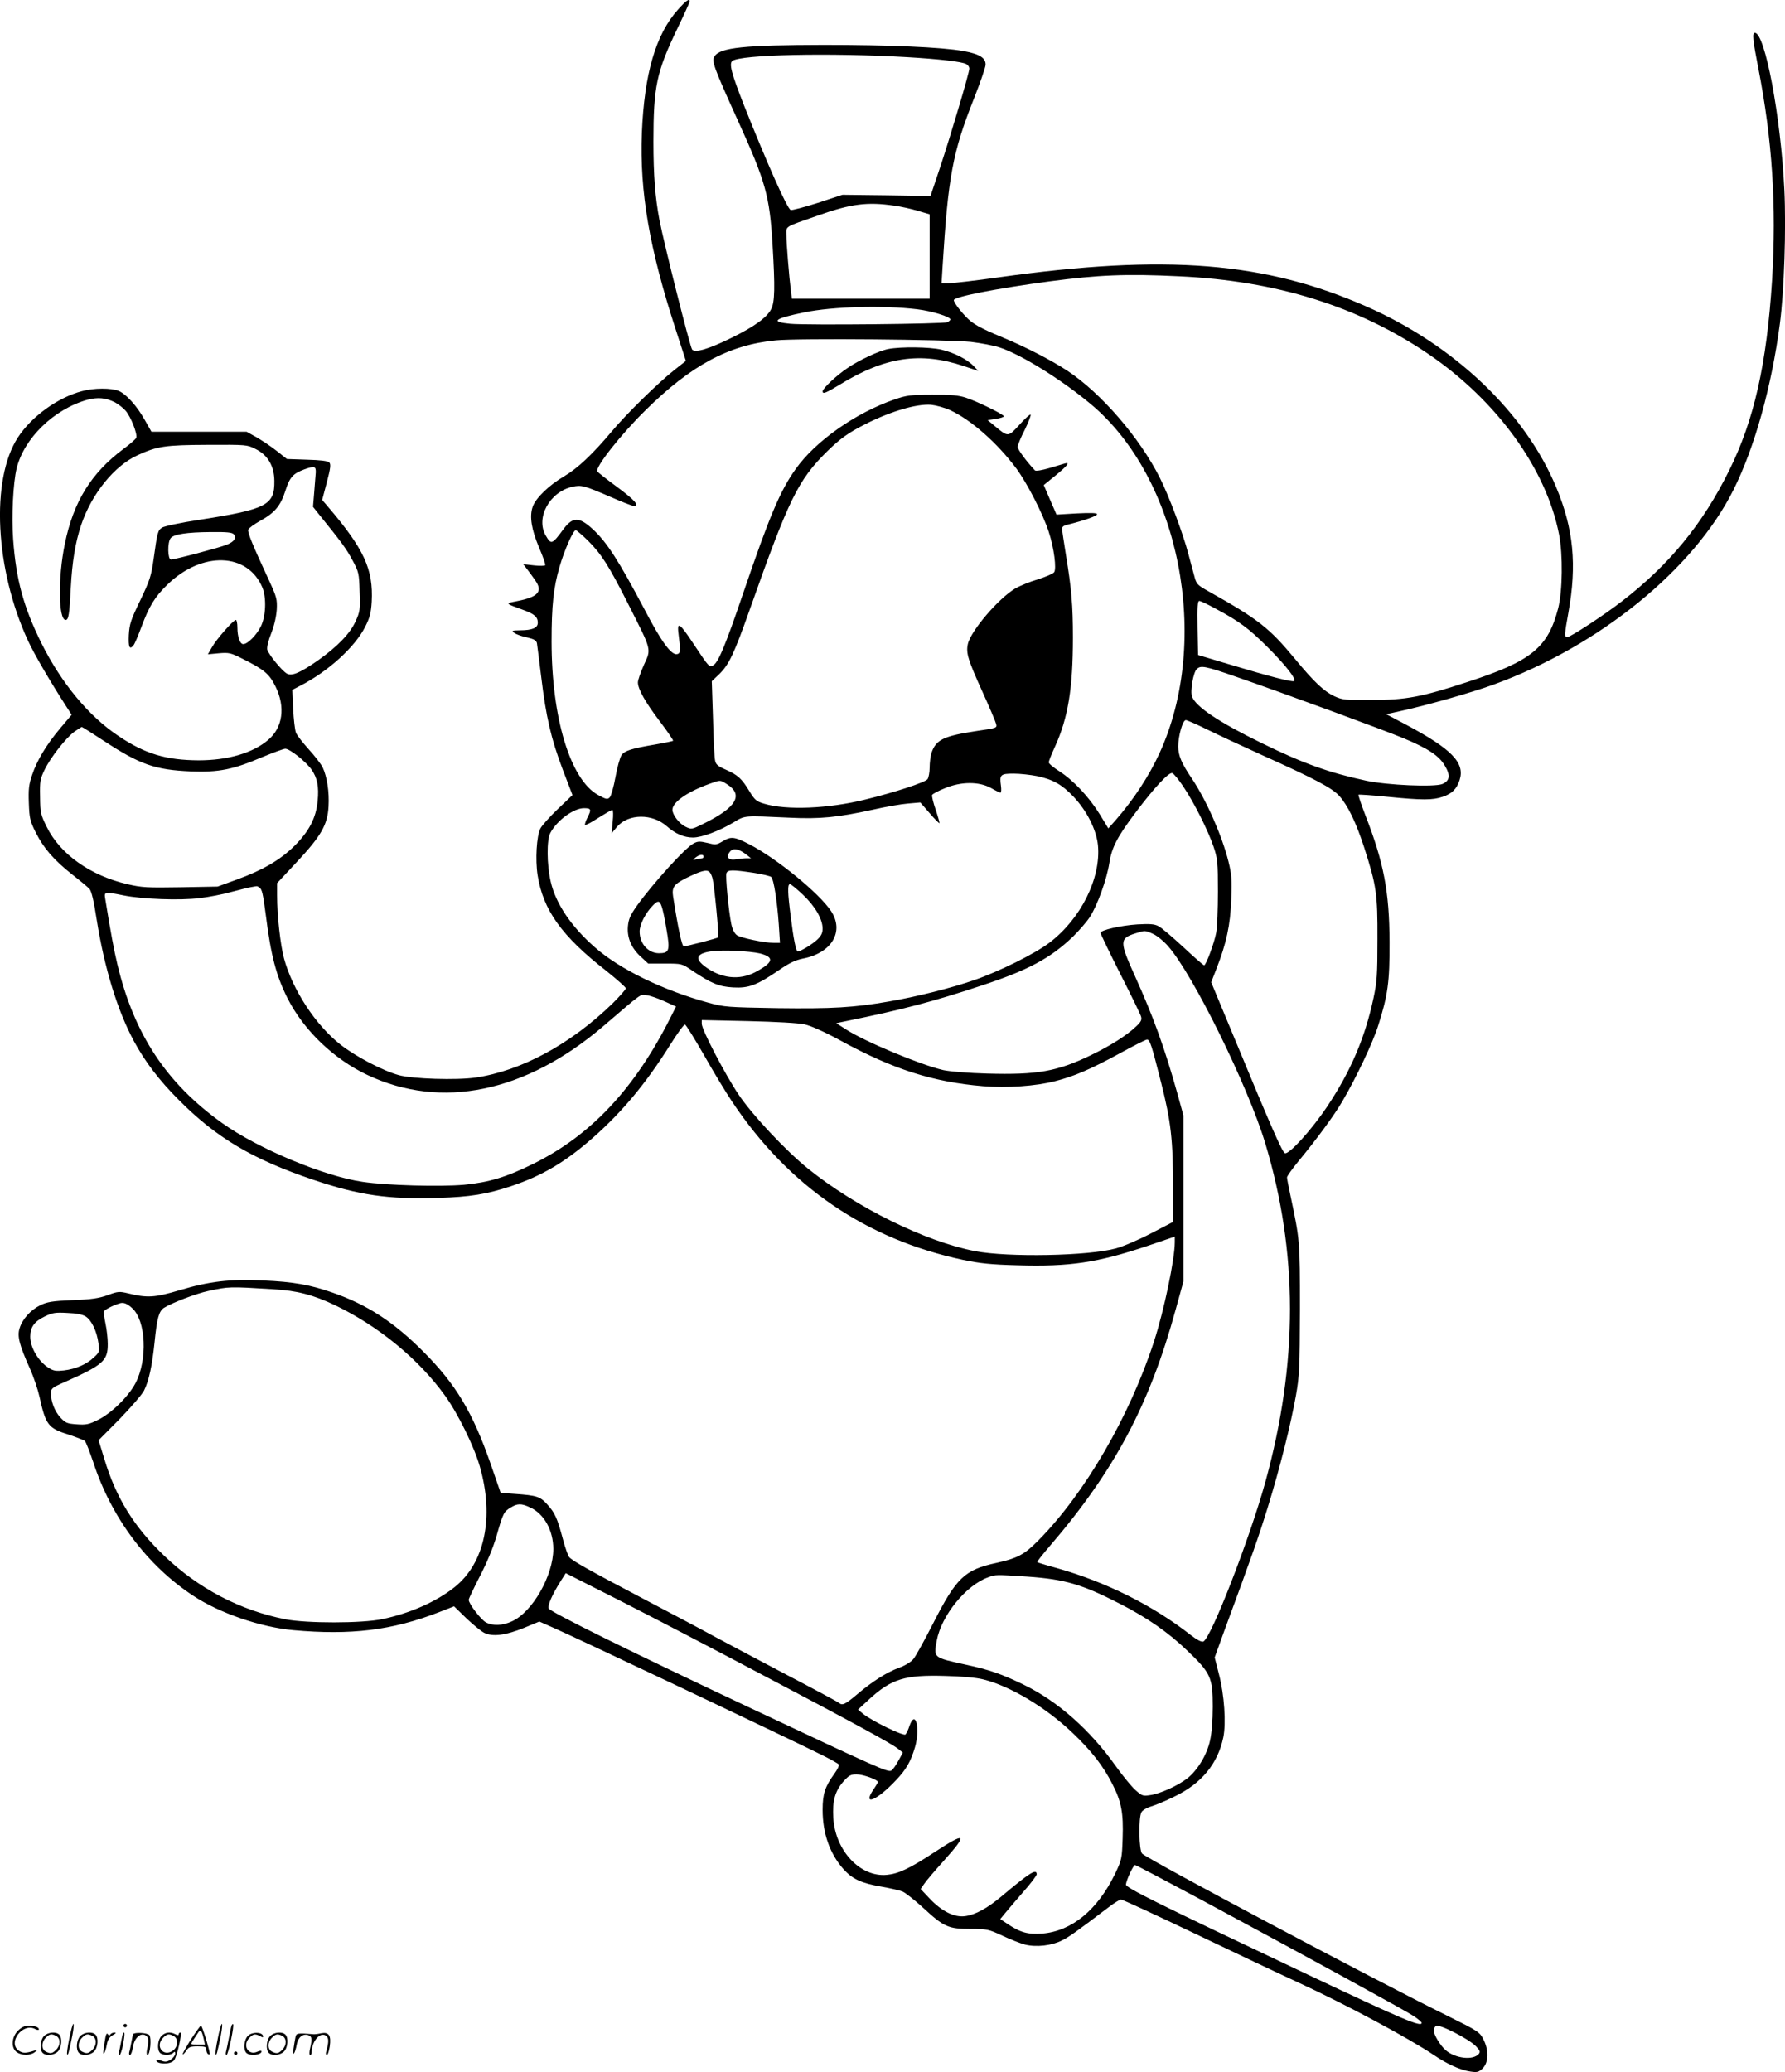 <svg version="1.0" xmlns="http://www.w3.org/2000/svg"
  viewBox="0 0 1033.999 1199.872"
 preserveAspectRatio="xMidYMid meet">
<g transform="translate(-0.483,1199.998) scale(0.1,-0.1)"
fill="#000000" stroke="none">
<path d="M3931 11943 c-128 -143 -194 -372 -208 -713 -13 -340 43 -668 196
-1138 l59 -182 -65 -51 c-93 -73 -280 -256 -365 -358 -112 -133 -196 -212
-275 -259 -89 -52 -167 -128 -183 -178 -19 -56 -6 -132 38 -236 22 -51 38 -97
35 -101 -2 -4 -32 -5 -66 -1 l-61 7 22 -29 c13 -16 34 -46 48 -66 44 -63 17
-95 -106 -119 -70 -14 -71 -12 33 -50 67 -24 87 -41 87 -75 0 -30 -31 -44
-103 -44 -47 -1 -50 -2 -33 -15 10 -8 43 -20 73 -26 41 -10 54 -17 58 -33 2
-12 13 -100 25 -196 28 -233 57 -357 124 -535 l57 -149 -85 -81 c-46 -44 -92
-95 -101 -113 -22 -44 -30 -180 -16 -270 32 -202 139 -353 399 -555 61 -49
112 -94 112 -100 0 -7 -35 -46 -77 -88 -243 -236 -528 -390 -793 -429 -112
-16 -364 -8 -445 14 -94 26 -252 109 -338 177 -144 113 -277 316 -327 499 -21
79 -40 247 -40 365 l0 71 113 121 c142 152 179 216 185 323 5 84 -9 173 -34
226 -10 20 -46 67 -81 105 -35 39 -69 82 -74 97 -6 15 -13 77 -16 137 l-5 110
48 25 c160 82 315 223 374 340 27 53 34 80 38 145 10 189 -44 306 -257 555
l-30 35 27 102 c22 83 24 105 14 115 -9 9 -52 14 -129 16 l-116 4 -61 48 c-33
26 -86 61 -117 79 l-56 31 -275 0 -276 0 -38 67 c-45 81 -108 151 -151 169
-42 18 -144 18 -213 -1 -141 -37 -293 -147 -372 -269 -158 -244 -132 -763 59
-1176 36 -78 123 -227 216 -372 l37 -57 -66 -78 c-81 -96 -136 -188 -164 -273
-18 -53 -21 -82 -18 -161 3 -87 7 -104 40 -170 46 -92 106 -160 211 -243 45
-35 90 -73 100 -83 12 -14 25 -68 42 -179 44 -277 119 -524 216 -704 64 -118
145 -225 259 -339 217 -219 427 -344 780 -463 266 -90 435 -114 725 -105 184
6 278 21 420 68 179 60 314 139 475 281 171 151 307 315 444 533 43 69 83 124
89 122 5 -1 55 -81 110 -177 54 -96 128 -218 163 -270 327 -490 774 -796 1339
-916 96 -20 159 -27 315 -31 301 -9 461 15 748 111 l162 55 0 -32 c0 -100 -63
-399 -121 -577 -141 -432 -400 -878 -669 -1150 -81 -82 -120 -103 -241 -130
-187 -40 -234 -86 -369 -351 -50 -98 -101 -191 -115 -207 -14 -17 -49 -38 -83
-50 -71 -26 -156 -80 -245 -156 -66 -56 -84 -64 -102 -47 -6 5 -145 80 -310
166 -165 87 -352 186 -415 220 -63 35 -245 131 -405 215 -323 170 -416 222
-434 244 -6 8 -23 55 -36 105 -32 120 -46 151 -90 199 -41 46 -61 52 -185 61
l-85 6 -57 165 c-105 302 -202 464 -393 655 -171 171 -324 270 -522 339 -135
47 -228 63 -403 71 -194 9 -313 -5 -483 -56 -148 -44 -189 -46 -303 -18 -47
11 -57 11 -115 -11 -51 -18 -93 -25 -204 -29 -118 -5 -147 -10 -188 -30 -55
-27 -103 -80 -119 -134 -14 -45 -1 -96 60 -232 22 -49 47 -124 56 -165 35
-160 51 -181 164 -216 48 -16 92 -33 98 -38 7 -6 28 -62 49 -123 105 -322 312
-598 578 -773 152 -101 392 -183 581 -200 334 -30 571 -1 841 103 l90 35 70
-68 c39 -37 85 -75 104 -85 49 -25 125 -15 233 29 l87 36 88 -39 c154 -68
1384 -651 1553 -736 48 -24 91 -48 94 -53 3 -5 -8 -29 -25 -52 -55 -76 -69
-117 -69 -210 0 -136 41 -253 120 -343 52 -58 103 -82 219 -102 52 -9 108 -22
125 -29 17 -8 72 -51 121 -96 117 -108 143 -120 271 -120 97 0 105 -2 185 -39
46 -22 106 -45 132 -52 66 -16 153 -6 213 24 44 22 84 51 274 195 30 23 61 42
69 42 8 0 199 -88 425 -196 226 -108 498 -237 605 -286 277 -128 637 -321 784
-420 77 -52 153 -86 210 -94 40 -6 48 -3 71 19 34 34 36 104 4 167 -22 43 -29
48 -213 139 -409 201 -1728 902 -1764 937 -19 17 -22 209 -4 240 6 11 31 26
55 33 24 7 85 32 135 57 157 75 252 190 284 343 17 82 6 247 -25 365 l-25 98
55 152 c160 433 200 547 254 722 70 227 131 471 162 644 20 114 22 158 23 500
0 397 0 396 -55 657 -11 51 -20 98 -20 105 0 7 30 49 66 93 106 128 211 271
255 348 78 132 177 341 207 437 56 176 67 253 66 485 -1 293 -34 462 -140 734
-24 63 -42 116 -40 119 3 2 79 -3 168 -12 202 -20 262 -20 320 0 54 18 81 45
98 97 32 100 -46 180 -315 323 l-110 58 85 19 c151 33 402 104 535 152 612
222 1162 668 1392 1130 122 244 220 596 268 960 25 191 37 548 26 778 -21 422
-112 907 -171 907 -16 0 -12 -41 20 -204 81 -414 106 -798 80 -1226 -31 -488
-104 -813 -249 -1105 -154 -311 -347 -546 -621 -757 -103 -80 -299 -208 -317
-208 -17 0 -16 15 7 142 50 276 30 486 -70 725 -180 433 -588 822 -1095 1046
-590 261 -1164 307 -2135 171 -135 -19 -264 -34 -288 -34 l-43 0 6 98 c32 519
58 660 182 972 36 91 66 178 67 194 2 41 -36 64 -132 81 -124 22 -428 35 -807
35 -457 -1 -598 -15 -631 -66 -18 -27 -7 -59 136 -374 160 -352 183 -434 200
-717 15 -250 13 -332 -8 -373 -24 -48 -97 -101 -227 -165 -133 -66 -214 -90
-231 -69 -12 15 -163 614 -189 749 -25 131 -35 259 -35 455 0 318 18 403 136
649 41 85 74 158 74 162 0 21 -22 5 -69 -48z m1329 -274 c187 -11 316 -26 342
-40 10 -5 18 -17 18 -26 0 -24 -105 -377 -168 -568 l-57 -170 -255 4 -255 3
-143 -47 c-79 -25 -150 -44 -157 -41 -20 7 -137 271 -270 605 -73 186 -88 242
-68 258 47 37 565 48 1013 22z m-75 -860 c38 -5 100 -19 137 -30 l68 -20 0
-244 0 -245 -399 0 -399 0 -6 48 c-10 77 -26 274 -26 322 0 52 -15 43 180 111
194 69 289 81 445 58z m1650 -409 c565 -26 1037 -174 1444 -450 396 -269 683
-665 757 -1045 23 -118 20 -329 -5 -427 -59 -228 -155 -307 -525 -427 -268
-88 -356 -104 -556 -105 -152 -1 -169 1 -215 22 -60 28 -119 83 -230 218 -148
178 -209 227 -500 390 -66 37 -70 42 -82 89 -8 28 -23 86 -35 130 -30 115
-113 336 -164 437 -117 233 -340 491 -536 621 -93 61 -242 138 -375 193 -132
55 -174 78 -214 121 -39 41 -69 83 -69 95 0 19 244 67 557 109 281 37 442 44
748 29z m-1517 -191 c84 -10 192 -43 192 -59 0 -4 -8 -11 -17 -16 -23 -10
-814 -18 -910 -9 -118 11 -95 30 80 66 166 34 457 42 655 18z m312 -189 c58
-7 132 -21 165 -32 125 -41 354 -183 526 -326 518 -430 703 -1369 399 -2027
-61 -132 -150 -267 -254 -386 l-41 -46 -48 79 c-62 101 -152 197 -233 250 -35
22 -64 46 -64 53 0 7 16 48 36 91 76 167 104 338 104 631 0 189 -8 282 -41
483 -11 69 -21 134 -22 144 -1 15 7 22 33 28 96 24 170 50 170 60 0 8 -34 9
-117 5 l-118 -7 -37 85 -37 86 69 56 c69 57 86 79 53 69 -10 -3 -51 -15 -91
-27 -41 -12 -77 -18 -82 -13 -50 53 -100 121 -100 136 0 10 18 55 41 99 22 45
37 84 34 88 -4 3 -33 -23 -65 -59 -66 -72 -65 -72 -144 -6 l-40 33 47 7 c26 4
47 11 47 15 0 11 -153 86 -220 108 -43 14 -86 18 -195 17 -125 0 -148 -3 -218
-27 -226 -78 -458 -241 -573 -403 -90 -126 -151 -271 -304 -719 -105 -309
-147 -408 -176 -419 -22 -9 -23 -8 -108 120 -86 130 -101 140 -90 58 12 -93
11 -108 -9 -112 -33 -7 -90 70 -186 254 -153 289 -220 394 -304 471 -76 70
-114 70 -165 3 -70 -95 -74 -96 -106 -41 -59 102 22 252 154 282 52 12 69 7
218 -57 68 -30 130 -54 138 -54 36 0 5 35 -95 109 -60 44 -112 85 -116 91 -14
23 136 214 280 355 263 260 485 379 755 404 129 13 999 5 1130 -9z m-4959
-350 c20 -11 48 -33 62 -49 31 -37 69 -135 61 -156 -3 -8 -36 -37 -73 -64
-188 -140 -291 -306 -341 -552 -40 -194 -37 -439 5 -439 17 0 22 30 30 189 8
148 26 259 60 361 60 179 192 343 327 404 114 52 158 59 407 60 222 1 227 1
276 -24 71 -35 108 -98 109 -184 2 -141 -43 -165 -433 -226 -107 -16 -204 -37
-217 -45 -25 -16 -28 -27 -49 -180 -14 -99 -21 -123 -77 -240 -56 -116 -63
-138 -67 -202 -3 -71 4 -88 27 -60 6 6 26 53 45 104 46 124 79 177 152 248
200 194 465 186 550 -18 24 -59 20 -168 -10 -226 -25 -50 -76 -101 -101 -101
-19 0 -34 41 -34 96 0 24 -4 44 -9 44 -14 0 -114 -113 -139 -159 l-23 -40 63
6 c59 5 69 3 138 -32 126 -63 155 -88 191 -161 58 -118 42 -238 -43 -309 -89
-76 -234 -118 -403 -118 -187 1 -309 37 -461 139 -174 115 -333 307 -449 539
-104 210 -147 368 -164 601 -10 136 0 327 20 411 43 176 217 344 410 398 61
16 106 12 160 -15z m4835 -44 c123 -56 275 -190 387 -340 63 -86 153 -261 187
-366 31 -95 46 -215 31 -234 -7 -9 -50 -27 -94 -41 -45 -13 -103 -37 -130 -52
-98 -58 -260 -247 -276 -324 -11 -51 2 -92 84 -273 41 -90 77 -175 80 -188 6
-24 4 -24 -112 -41 -192 -29 -236 -50 -262 -126 -6 -19 -11 -57 -11 -86 0 -28
-6 -58 -12 -67 -15 -19 -192 -77 -361 -118 -214 -53 -457 -63 -586 -24 -44 13
-54 21 -85 72 -44 73 -68 95 -137 125 -46 20 -58 30 -62 54 -4 15 -9 125 -12
243 l-7 215 42 40 c57 55 86 115 180 381 225 636 278 744 446 910 77 75 123
108 222 158 148 75 296 118 380 112 28 -3 77 -16 108 -30z m-3672 -362 c-1
-16 -5 -67 -9 -114 l-7 -85 43 -54 c119 -147 152 -191 186 -256 36 -67 38 -75
41 -181 4 -104 2 -116 -23 -171 -31 -70 -103 -145 -215 -225 -104 -73 -154
-95 -183 -79 -30 17 -106 111 -114 139 -3 14 6 52 23 95 18 46 29 96 32 137 3
60 -1 73 -43 165 -97 209 -128 284 -122 298 3 9 35 32 71 52 83 46 116 86 144
173 25 79 45 100 110 124 59 21 67 18 66 -18z m1576 -394 c79 -79 121 -144
237 -374 135 -267 131 -252 88 -346 -19 -43 -35 -88 -35 -102 0 -38 43 -115
129 -228 44 -58 77 -107 75 -110 -3 -2 -49 -12 -102 -21 -141 -24 -180 -36
-198 -64 -8 -13 -24 -69 -34 -125 -10 -56 -25 -109 -33 -117 -13 -14 -21 -12
-67 13 -161 88 -270 445 -270 889 0 210 11 311 46 432 27 94 79 213 94 213 4
0 36 -27 70 -60z m-2051 36 c18 -21 3 -43 -42 -61 -46 -18 -299 -85 -322 -85
-19 0 -21 99 -2 123 17 23 93 35 233 36 92 1 124 -2 133 -13z m5688 -431 c135
-72 192 -114 299 -221 105 -104 171 -189 155 -198 -11 -7 -143 27 -376 97
l-180 54 -3 157 c-2 121 0 156 10 156 7 0 50 -20 95 -45z m118 -394 c281 -97
852 -307 970 -356 142 -59 207 -102 240 -160 33 -55 28 -87 -15 -105 -46 -19
-318 -7 -441 19 -217 47 -363 99 -604 217 -248 121 -383 211 -405 270 -12 30
7 140 27 159 23 23 47 19 228 -44z m-164 -307 c63 -31 203 -96 313 -146 309
-139 407 -191 449 -237 50 -56 97 -153 145 -301 70 -219 77 -265 76 -530 0
-205 -3 -248 -23 -340 -49 -230 -132 -424 -269 -629 -89 -133 -220 -278 -244
-269 -16 7 -79 150 -297 677 l-130 313 30 77 c58 148 81 255 86 401 5 116 2
148 -16 221 -38 152 -129 357 -211 479 -61 90 -80 135 -80 188 0 60 26 152 44
152 7 0 64 -25 127 -56z m-6395 -64 c210 -138 297 -168 504 -177 163 -6 244
10 415 83 61 25 120 47 132 48 25 1 120 -74 152 -120 34 -48 44 -100 36 -181
-9 -99 -49 -176 -134 -261 -82 -81 -182 -140 -333 -195 l-113 -41 -214 -4
c-193 -3 -223 -2 -309 18 -214 50 -389 174 -466 331 -36 72 -38 83 -39 176 -2
89 1 103 26 155 36 74 124 185 173 221 21 15 41 27 43 27 3 0 60 -36 127 -80z
m6253 -264 c62 -92 144 -255 176 -350 23 -69 25 -89 25 -259 0 -101 -4 -209
-10 -238 -11 -59 -59 -189 -70 -189 -4 0 -59 48 -121 106 -63 58 -127 113
-144 121 -23 12 -49 14 -121 10 -96 -6 -214 -33 -214 -49 0 -6 51 -112 114
-237 63 -124 118 -236 121 -249 5 -18 -1 -30 -29 -56 -53 -51 -149 -112 -261
-166 -196 -95 -312 -115 -600 -107 -111 3 -217 12 -255 20 -132 30 -460 167
-568 238 l-53 34 63 13 c314 64 499 112 773 203 272 89 402 158 533 283 34 33
79 84 99 114 44 67 99 219 114 315 14 90 46 151 152 292 108 144 194 236 213
228 8 -3 37 -38 63 -77z m-848 60 c94 -20 145 -49 211 -118 79 -83 134 -193
143 -283 18 -190 -99 -426 -281 -564 -84 -64 -292 -167 -434 -216 -132 -46
-340 -98 -493 -124 -205 -36 -331 -43 -649 -39 -288 5 -308 6 -398 31 -264 72
-517 195 -660 322 -137 120 -226 253 -255 379 -23 100 -24 243 -2 283 39 73
135 143 195 143 41 0 44 -7 21 -52 -11 -22 -18 -42 -15 -45 3 -3 38 15 77 41
40 25 76 46 81 46 5 0 6 -30 2 -67 l-6 -68 31 37 c66 77 206 78 290 2 48 -42
98 -64 150 -64 51 0 152 38 234 87 70 42 55 40 324 28 177 -9 282 2 483 46 74
17 167 33 206 36 l70 6 54 -62 c29 -34 55 -60 57 -58 1 2 -8 37 -22 78 -14 40
-23 79 -21 85 2 6 35 24 73 39 95 40 199 40 268 2 26 -15 51 -27 55 -27 5 0 6
18 3 40 -9 64 -3 70 74 70 37 0 98 -7 134 -14z m-1797 -46 c101 -62 57 -137
-136 -231 -67 -33 -68 -33 -103 -16 -35 17 -75 68 -75 98 0 43 86 104 215 150
63 23 61 23 99 -1z m-2708 -598 c17 -11 22 -35 39 -164 29 -231 60 -349 125
-478 93 -185 268 -353 463 -445 429 -202 916 -102 1366 282 231 198 213 185
251 180 19 -2 66 -18 103 -35 l68 -31 -32 -63 c-206 -410 -460 -682 -794 -847
-158 -78 -258 -108 -403 -122 -138 -12 -444 -4 -586 17 -223 32 -608 193 -815
341 -323 231 -510 515 -606 918 -20 84 -38 179 -71 383 -6 38 -3 39 106 17
109 -22 327 -30 440 -16 52 6 136 22 185 36 50 13 101 26 115 28 14 2 27 5 30
5 3 1 10 -2 16 -6z m5180 -271 c22 -10 61 -42 86 -71 145 -165 462 -810 562
-1140 191 -635 191 -1270 1 -1961 -90 -326 -316 -909 -360 -925 -10 -4 -37 10
-73 38 -218 171 -490 307 -777 388 -60 16 -110 32 -112 34 -2 2 30 43 72 92
375 436 579 819 730 1370 l45 163 0 481 0 481 -35 127 c-74 264 -138 441 -244
676 -92 203 -92 222 1 251 56 18 56 18 104 -4z m-2020 -523 c38 -9 115 -43
210 -95 304 -166 535 -239 824 -263 138 -11 304 0 416 29 111 28 206 69 375
161 80 44 151 80 158 80 17 0 27 -32 82 -250 57 -225 69 -328 69 -616 l0 -190
-127 -66 c-71 -37 -162 -76 -203 -87 -157 -44 -626 -53 -817 -16 -288 55 -692
255 -968 478 -128 103 -324 312 -402 429 -79 118 -213 375 -213 409 l0 22 268
-6 c166 -4 290 -11 328 -19z m-3076 -1534 c135 -8 229 -32 357 -93 250 -120
484 -312 635 -522 75 -103 169 -295 202 -410 85 -295 29 -561 -146 -700 -107
-85 -257 -151 -418 -185 -119 -25 -438 -25 -562 -1 -263 52 -505 179 -701 367
-176 168 -280 336 -348 562 l-33 108 121 122 c66 68 130 142 142 165 28 56 47
143 61 278 14 141 25 181 54 201 46 29 183 82 257 98 121 26 121 26 379 10z
m-821 -108 c82 -72 92 -301 20 -437 -41 -77 -139 -173 -216 -211 -54 -27 -70
-30 -124 -26 -56 4 -65 8 -95 40 -33 37 -54 91 -54 141 0 26 7 32 78 63 225
100 252 124 251 223 0 31 -6 83 -13 116 -7 33 -11 65 -9 71 4 10 55 36 93 47
21 6 41 -2 69 -27z m-267 -50 c34 -22 64 -86 73 -154 7 -50 6 -53 -27 -83 -42
-40 -105 -67 -173 -75 -44 -5 -60 -3 -87 14 -60 37 -108 118 -108 182 0 55 24
88 85 117 43 21 61 24 130 20 55 -2 88 -9 107 -21z m2573 -1105 c81 -36 135
-133 135 -241 0 -153 -121 -366 -240 -419 -54 -25 -110 -27 -150 -6 -29 15
-100 108 -100 131 0 6 29 67 64 135 41 79 77 165 97 234 38 133 42 141 82 165
39 24 61 25 112 1z m1320 -956 c564 -297 777 -413 812 -442 l28 -22 -26 -47
c-14 -26 -32 -52 -41 -57 -18 -12 -74 13 -818 363 -687 323 -1159 556 -1167
576 -7 18 22 82 69 157 l30 47 332 -168 c182 -93 534 -276 781 -407z m1560
555 c217 -15 317 -44 535 -156 159 -81 280 -165 392 -272 137 -131 148 -156
148 -325 0 -81 -6 -154 -16 -197 -18 -82 -72 -171 -131 -218 -54 -42 -157 -89
-214 -97 -44 -7 -49 -5 -88 30 -22 20 -73 82 -113 138 -149 210 -337 376 -533
471 -125 61 -200 87 -335 116 -191 42 -187 39 -169 139 27 146 169 321 298
367 44 16 42 16 226 4z m-255 -595 c155 -38 361 -161 515 -307 112 -106 181
-195 234 -300 52 -102 64 -166 59 -313 -4 -118 -5 -124 -44 -206 -102 -210
-251 -332 -422 -346 -84 -6 -128 6 -207 60 l-36 24 28 34 c15 19 63 74 105
123 43 48 78 95 78 102 0 35 -39 11 -202 -126 -83 -70 -153 -108 -212 -116
-62 -9 -136 28 -205 101 l-53 56 19 28 c10 16 62 77 116 137 142 158 128 169
-57 47 -143 -94 -208 -124 -275 -130 -153 -14 -298 140 -309 330 -6 98 10 155
58 210 32 36 43 42 77 42 37 0 123 -31 123 -44 0 -4 -11 -23 -25 -43 -68 -101
21 -64 131 54 58 61 85 108 109 190 32 110 3 223 -32 123 -7 -22 -18 -44 -23
-49 -11 -11 -198 80 -246 120 l-29 24 65 60 c129 118 206 142 440 135 94 -2
181 -10 220 -20z m1272 -1281 c643 -346 1170 -635 1221 -668 26 -17 47 -35 47
-40 0 -27 -113 21 -665 282 -871 412 -1050 501 -1048 519 3 28 43 113 53 113
5 0 181 -93 392 -206z m1583 -844 c23 -24 26 -32 16 -44 -32 -38 -135 -27
-191 21 -31 26 -70 90 -70 116 0 7 5 18 12 25 15 15 191 -74 233 -118z M5151
9979 c-54 -10 -173 -66 -238 -111 -64 -43 -143 -118 -143 -134 0 -18 19 -10
100 39 262 161 467 191 718 107 l84 -28 -27 28 c-38 40 -112 77 -186 95 -69
16 -235 18 -308 4z M4189 7127 c-34 -20 -41 -20 -87 -8 -43 10 -55 10 -79 -3
-48 -24 -235 -231 -328 -360 -40 -57 -49 -78 -53 -122 -5 -66 21 -127 79 -178
l39 -36 98 0 c97 0 97 0 157 -41 111 -74 153 -92 236 -97 91 -5 137 12 266
100 59 41 95 58 139 67 167 32 241 157 163 275 -69 104 -314 304 -472 386 -89
46 -108 48 -158 17z m141 -77 l25 -20 -25 0 c-14 0 -42 -3 -62 -6 -45 -8 -61
15 -33 46 19 21 51 14 95 -20z m-250 -10 c0 -5 -3 -10 -7 -10 -5 0 -19 -3 -33
-6 -24 -5 -24 -5 -6 10 22 18 46 21 46 6z m37 -92 c6 -7 13 -24 16 -38 10 -39
38 -333 32 -338 -5 -6 -183 -52 -199 -52 -11 0 -33 102 -62 288 -8 53 4 70 69
104 95 47 128 56 144 36z m252 -2 c51 -8 98 -19 104 -25 14 -14 34 -142 43
-273 l7 -108 -36 0 c-54 0 -187 28 -213 44 -14 10 -26 32 -33 65 -15 73 -35
277 -28 295 8 20 35 20 156 2z m288 -128 c71 -68 113 -141 113 -196 0 -25 -8
-42 -32 -64 -27 -26 -97 -68 -112 -68 -10 0 -25 74 -40 198 -19 146 -20 192
-5 192 6 0 40 -28 76 -62z m-819 -68 c6 -16 19 -76 28 -134 21 -121 16 -136
-45 -136 -62 1 -111 56 -111 126 0 41 35 109 79 153 28 28 37 26 49 -9z m568
-271 c87 -22 80 -52 -25 -108 -94 -50 -202 -37 -295 34 -84 64 -17 98 178 89
54 -2 118 -9 142 -15z M406 194 c-10 -47 -15 -88 -12 -91 5 -6 9 7 30 110 7
37 10 67 6 67 -4 0 -15 -39 -24 -86z M720 270 c0 -5 5 -10 10 -10 6 0 10 5 10
10 0 6 -4 10 -10 10 -5 0 -10 -4 -10 -10z M1266 194 c-10 -47 -15 -88 -12 -91
5 -6 9 7 30 110 7 37 10 67 6 67 -4 0 -15 -39 -24 -86z M1346 269 c-3 -8 -10
-41 -16 -74 -6 -33 -14 -68 -16 -77 -3 -10 -1 -18 3 -18 10 0 46 171 38 178
-2 3 -7 -1 -9 -9z M109 241 c-38 -38 -41 -101 -7 -125 29 -20 79 -20 104 0 18
14 18 15 1 10 -53 -17 -69 -17 -92 -2 -69 45 21 166 94 126 12 -6 21 -7 21 -1
0 12 -25 21 -62 21 -19 0 -39 -10 -59 -29z M1110 189 c-28 -45 -49 -83 -47
-85 2 -3 12 7 21 21 14 21 24 25 66 25 43 0 50 -3 50 -19 0 -11 5 -23 10 -26
6 -3 10 -3 10 1 0 20 -44 164 -51 164 -4 0 -30 -37 -59 -81z m75 4 l7 -33 -42
0 c-42 0 -42 0 -28 23 8 12 21 32 29 44 15 25 22 18 34 -34z M260 210 c-22
-22 -27 -79 -8 -98 19 -19 66 -14 88 8 22 22 27 79 8 98 -19 19 -66 14 -88 -8z
m71 0 c25 -14 25 -54 -1 -80 -23 -23 -33 -24 -61 -10 -25 14 -25 54 1 80 23
23 33 24 61 10z M470 210 c-22 -22 -27 -79 -8 -98 19 -19 66 -14 88 8 22 22
27 79 8 98 -19 19 -66 14 -88 -8z m71 0 c25 -14 25 -54 -1 -80 -23 -23 -33
-24 -61 -10 -25 14 -25 54 1 80 23 23 33 24 61 10z M616 204 c-3 -16 -8 -47
-11 -69 -8 -51 10 -26 19 27 5 27 15 42 34 53 18 10 22 14 10 15 -9 0 -20 -5
-24 -11 -5 -8 -9 -8 -14 1 -5 8 -10 3 -14 -16z M717 223 c-2 -4 -7 -26 -11
-48 -4 -22 -9 -48 -12 -57 -3 -10 -1 -18 4 -18 4 0 14 28 20 62 11 58 10 81
-1 61z M775 220 c-1 -3 -5 -23 -9 -45 -4 -22 -9 -48 -12 -57 -3 -10 -1 -18 4
-18 5 0 13 20 17 45 7 53 44 87 74 68 17 -11 19 -28 8 -80 -4 -18 -3 -33 2
-33 16 0 24 99 11 115 -12 14 -87 18 -95 5z M940 210 c-22 -22 -27 -79 -8 -98
15 -15 61 -15 76 0 9 9 12 8 12 -5 0 -9 -12 -24 -26 -34 -21 -13 -32 -15 -55
-6 -16 6 -29 8 -29 3 0 -24 81 -27 102 -2 18 19 50 162 37 162 -5 0 -9 -5 -9
-10 0 -7 -6 -7 -19 0 -30 16 -59 12 -81 -10z m71 0 c29 -16 25 -65 -6 -86 -56
-37 -103 28 -55 76 23 23 33 24 61 10z M1441 211 c-23 -23 -28 -80 -9 -99 19
-19 88 -13 88 9 0 5 -11 4 -24 -2 -54 -25 -89 38 -46 81 23 23 33 24 62 9 16
-9 19 -8 16 3 -8 22 -64 22 -87 -1z M1570 210 c-22 -22 -27 -79 -8 -98 19 -19
66 -14 88 8 22 22 27 79 8 98 -19 19 -66 14 -88 -8z m71 0 c25 -14 25 -54 -1
-80 -23 -23 -33 -24 -61 -10 -25 14 -25 54 1 80 23 23 33 24 61 10z M1716 201
c-3 -14 -8 -44 -11 -66 -8 -51 10 -26 19 27 8 41 35 63 66 53 22 -7 24 -21 11
-77 -5 -22 -5 -38 0 -38 5 0 9 6 9 13 0 68 51 125 85 97 15 -13 15 -35 -1 -92
-3 -10 -1 -18 4 -18 6 0 13 23 17 50 9 63 -5 84 -49 76 -17 -4 -35 -6 -41 -6
-101 8 -104 7 -109 -19z M1360 110 c0 -5 5 -10 10 -10 6 0 10 5 10 10 0 6 -4
10 -10 10 -5 0 -10 -4 -10 -10z"/>
</g>
</svg>
